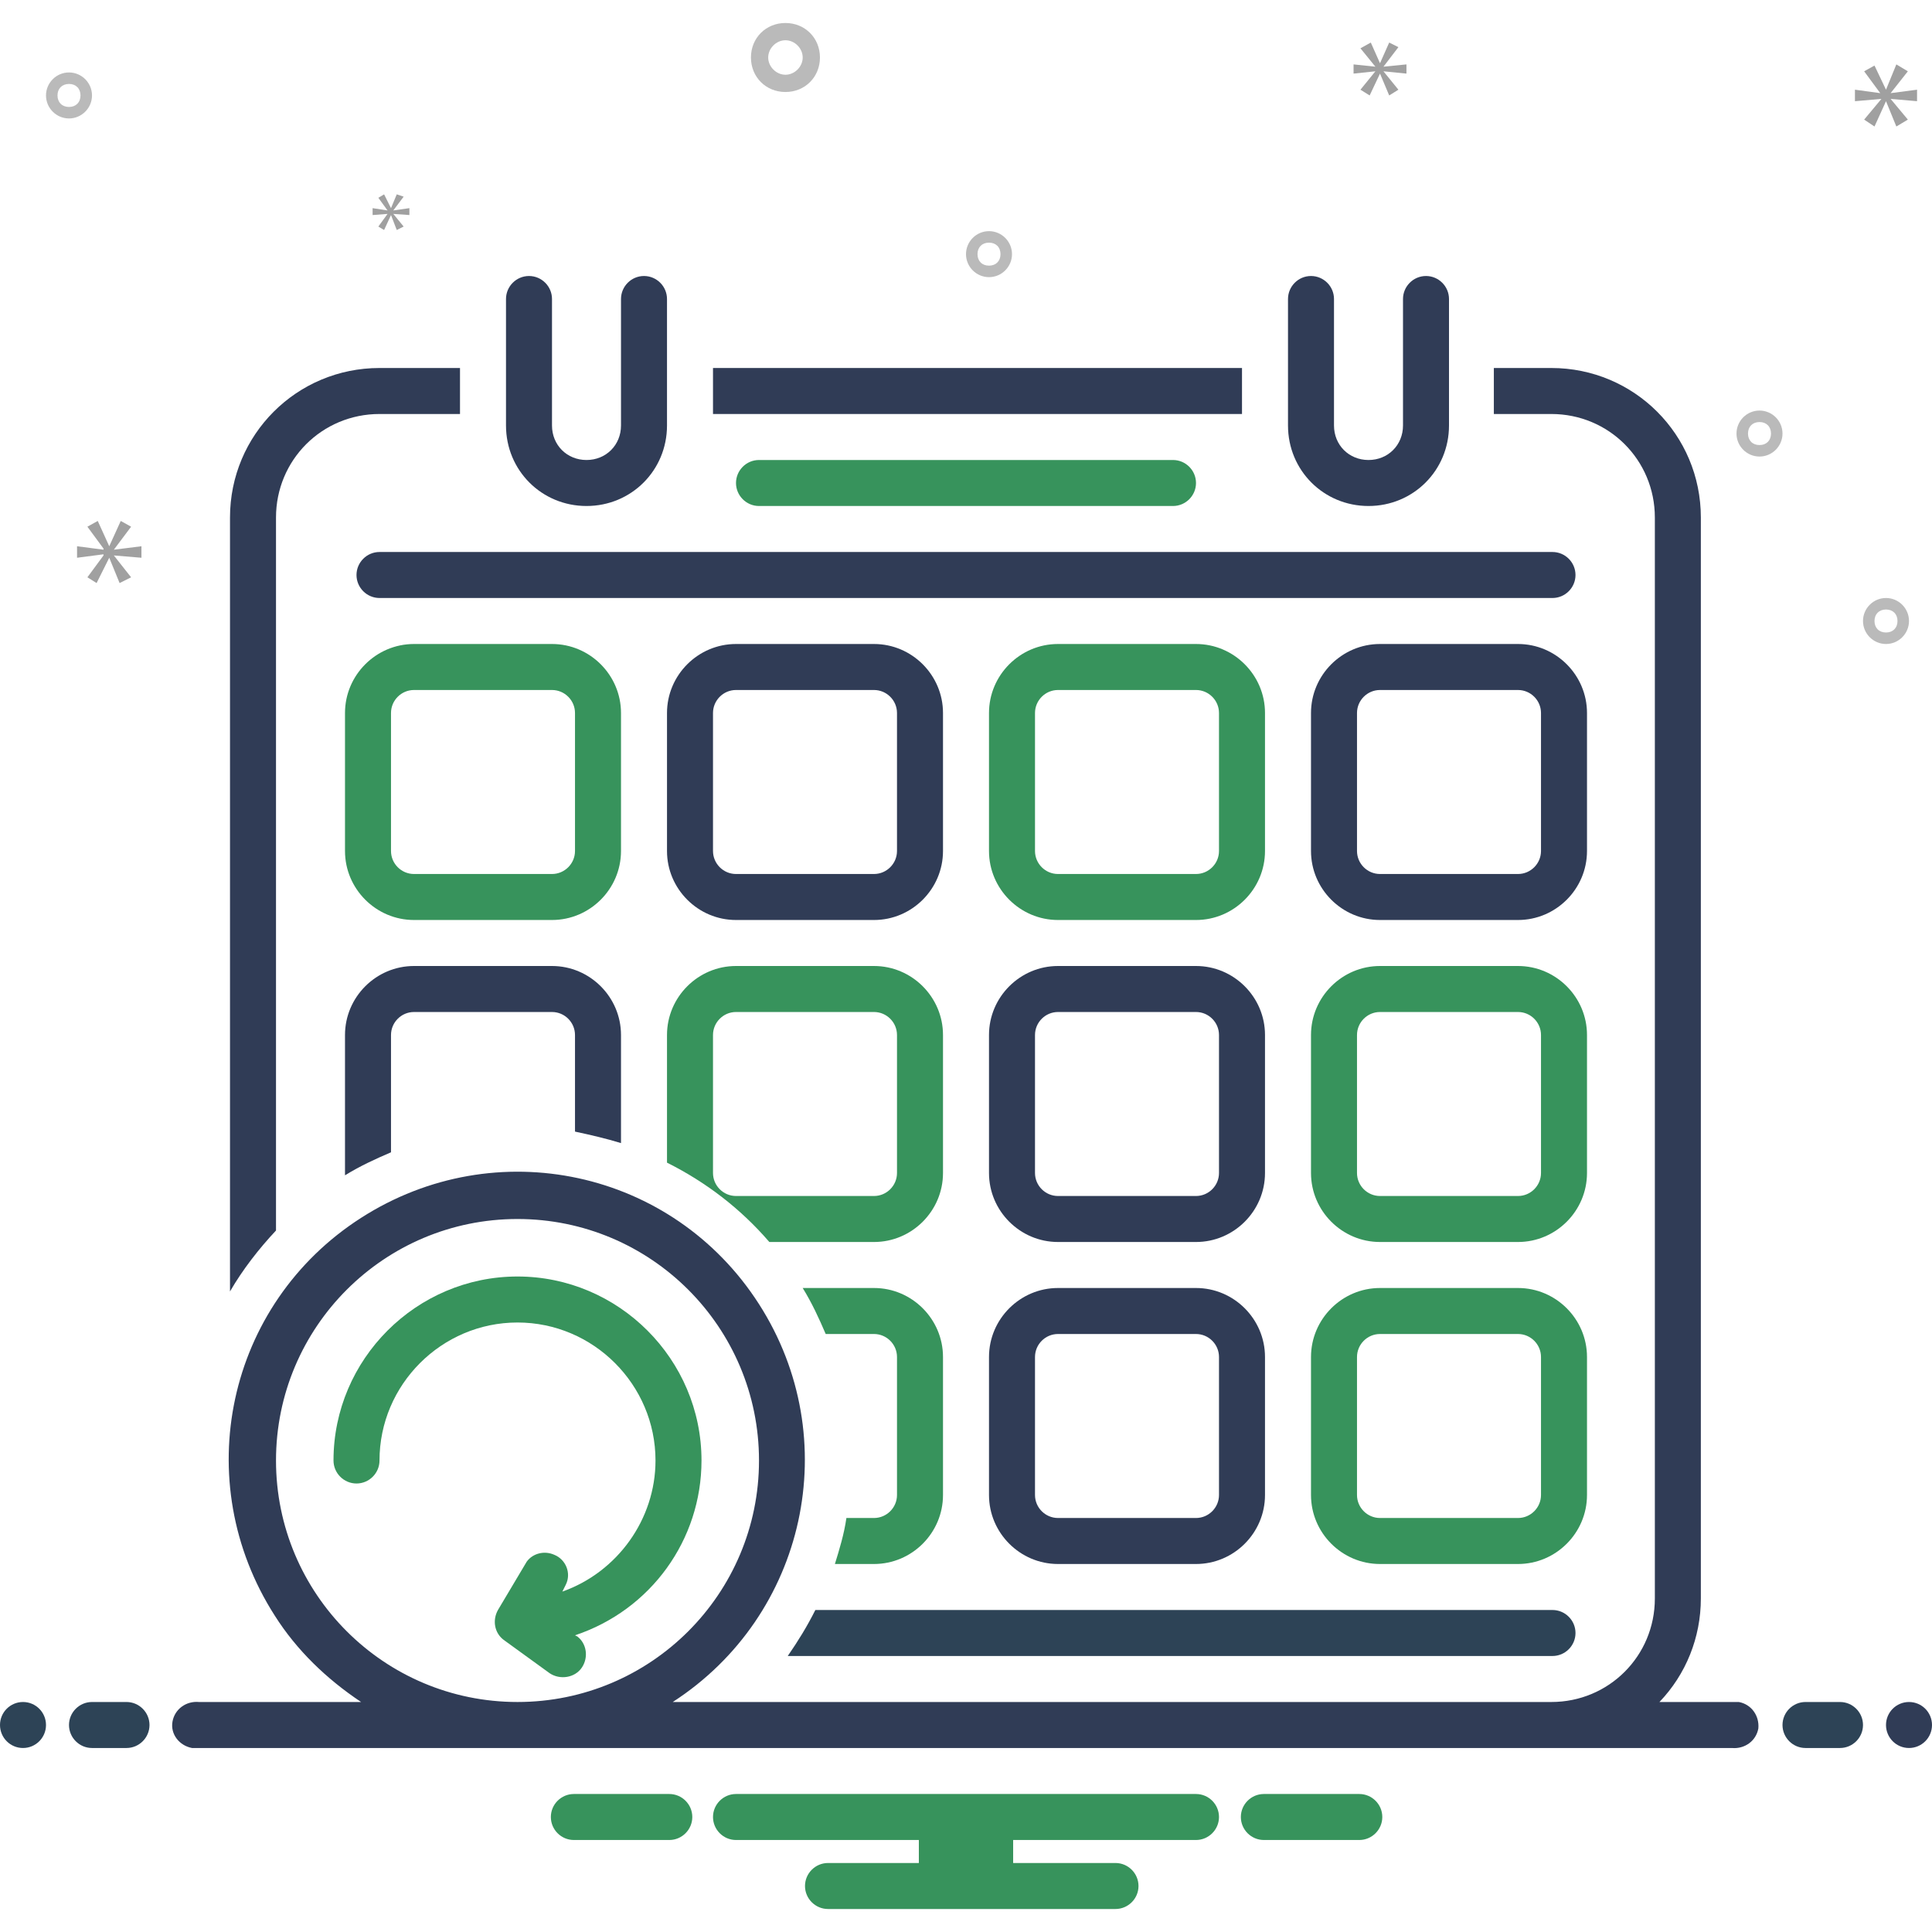 <?xml version="1.0" encoding="utf-8"?>
<!-- Generator: Adobe Illustrator 24.1.3, SVG Export Plug-In . SVG Version: 6.00 Build 0)  -->
<svg version="1.1" id="Layer_1" xmlns="http://www.w3.org/2000/svg" xmlns:xlink="http://www.w3.org/1999/xlink" x="0px" y="0px"
	 viewBox="0 0 168 168" style="enable-background:new 0 0 168 168;" xml:space="preserve">
<style type="text/css">
	.st0{fill:#2D4356;}
	.st1{fill:#303C56;}
	.st2{fill:#37935C;}
	.st3{fill:#BABABA;}
	.st4{fill:#A0A0A0;}
</style>
<circle class="st0" cx="2" cy="150" r="2"/>
<path class="st0" d="M11,148H8c-1.1,0-2,0.9-2,2s0.9,2,2,2h3c1.1,0,2-0.9,2-2S12.1,148,11,148z"/>
<path class="st0" d="M160,148h-3c-1.1,0-2,0.9-2,2s0.9,2,2,2h3c1.1,0,2-0.9,2-2S161.1,148,160,148z"/>
<circle class="st1" cx="166" cy="150" r="2"/>
<path class="st2" d="M118.2,156h-8.3c-1.1,0-2,0.9-2,2s0.9,2,2,2h8.3c1.1,0,2-0.9,2-2S119.3,156,118.2,156z"/>
<path class="st2" d="M58.2,156h-8.3c-1.1,0-2,0.9-2,2s0.9,2,2,2h8.3c1.1,0,2-0.9,2-2S59.3,156,58.2,156z"/>
<path class="st2" d="M104,156H64c-1.1,0-2,0.9-2,2s0.9,2,2,2h15.9v2H72c-1.1,0-2,0.9-2,2s0.9,2,2,2h25c1.1,0,2-0.9,2-2s-0.9-2-2-2
	h-8.9v-2H104c1.1,0,2-0.9,2-2S105.1,156,104,156z"/>
<path class="st1" d="M135,48H33c-1.1,0-2,0.9-2,2s0.9,2,2,2h102c1.1,0,2-0.9,2-2S136.1,48,135,48z"/>
<path class="st2" d="M102,44c1.1,0,2-0.9,2-2s-0.9-2-2-2H66c-1.1,0-2,0.9-2,2s0.9,2,2,2H102z"/>
<path class="st2" d="M54,62c0-3.3-2.7-6-6-6H36c-3.3,0-6,2.7-6,6v12c0,3.3,2.7,6,6,6h12c3.3,0,6-2.7,6-6V62z M50,74c0,1.1-0.9,2-2,2
	H36c-1.1,0-2-0.9-2-2V62c0-1.1,0.9-2,2-2h12c1.1,0,2,0.9,2,2V74z"/>
<path class="st1" d="M64,80h12c3.3,0,6-2.7,6-6V62c0-3.3-2.7-6-6-6H64c-3.3,0-6,2.7-6,6v12C58,77.3,60.7,80,64,80z M62,62
	c0-1.1,0.9-2,2-2h12c1.1,0,2,0.9,2,2v12c0,1.1-0.9,2-2,2H64c-1.1,0-2-0.9-2-2V62z"/>
<path class="st2" d="M92,80h12c3.3,0,6-2.7,6-6V62c0-3.3-2.7-6-6-6H92c-3.3,0-6,2.7-6,6v12C86,77.3,88.7,80,92,80z M90,62
	c0-1.1,0.9-2,2-2h12c1.1,0,2,0.9,2,2v12c0,1.1-0.9,2-2,2H92c-1.1,0-2-0.9-2-2V62z"/>
<path class="st1" d="M138,62c0-3.3-2.7-6-6-6h-12c-3.3,0-6,2.7-6,6v12c0,3.3,2.7,6,6,6h12c3.3,0,6-2.7,6-6V62z M134,74
	c0,1.1-0.9,2-2,2h-12c-1.1,0-2-0.9-2-2V62c0-1.1,0.9-2,2-2h12c1.1,0,2,0.9,2,2V74z"/>
<path class="st1" d="M86,102c0,3.3,2.7,6,6,6h12c3.3,0,6-2.7,6-6V90c0-3.3-2.7-6-6-6H92c-3.3,0-6,2.7-6,6V102z M90,90
	c0-1.1,0.9-2,2-2h12c1.1,0,2,0.9,2,2v12c0,1.1-0.9,2-2,2H92c-1.1,0-2-0.9-2-2V90z"/>
<path class="st2" d="M138,90c0-3.3-2.7-6-6-6h-12c-3.3,0-6,2.7-6,6v12c0,3.3,2.7,6,6,6h12c3.3,0,6-2.7,6-6V90z M134,102
	c0,1.1-0.9,2-2,2h-12c-1.1,0-2-0.9-2-2V90c0-1.1,0.9-2,2-2h12c1.1,0,2,0.9,2,2V102z"/>
<path class="st1" d="M86,130c0,3.3,2.7,6,6,6h12c3.3,0,6-2.7,6-6v-12c0-3.3-2.7-6-6-6H92c-3.3,0-6,2.7-6,6V130z M90,118
	c0-1.1,0.9-2,2-2h12c1.1,0,2,0.9,2,2v12c0,1.1-0.9,2-2,2H92c-1.1,0-2-0.9-2-2V118z"/>
<path class="st2" d="M138,118c0-3.3-2.7-6-6-6h-12c-3.3,0-6,2.7-6,6v12c0,3.3,2.7,6,6,6h12c3.3,0,6-2.7,6-6V118z M134,130
	c0,1.1-0.9,2-2,2h-12c-1.1,0-2-0.9-2-2v-12c0-1.1,0.9-2,2-2h12c1.1,0,2,0.9,2,2V130z"/>
<path class="st1" d="M51,44c3.9,0,7-3.1,7-7V26c0-1.1-0.9-2-2-2s-2,0.9-2,2v11c0,1.7-1.3,3-3,3s-3-1.3-3-3V26c0-1.1-0.9-2-2-2
	s-2,0.9-2,2v11C44,40.9,47.1,44,51,44z"/>
<rect x="62" y="32" class="st1" width="46" height="4"/>
<path class="st1" d="M119,44c3.9,0,7-3.1,7-7V26c0-1.1-0.9-2-2-2s-2,0.9-2,2v11c0,1.7-1.3,3-3,3s-3-1.3-3-3V26c0-1.1-0.9-2-2-2
	s-2,0.9-2,2v11C112,40.9,115.1,44,119,44z"/>
<path class="st2" d="M76,116c1.1,0,2,0.9,2,2v12c0,1.1-0.9,2-2,2h-2.4c-0.2,1.4-0.6,2.7-1,4H76c3.3,0,6-2.7,6-6v-12c0-3.3-2.7-6-6-6
	h-6.2c0.8,1.3,1.4,2.6,2,4H76z"/>
<path class="st1" d="M54,99.4V90c0-3.3-2.7-6-6-6H36c-3.3,0-6,2.7-6,6v12c0,0.1,0,0.1,0,0.2c1.3-0.8,2.6-1.4,4-2V90c0-1.1,0.9-2,2-2
	h12c1.1,0,2,0.9,2,2v8.4C51.4,98.7,52.7,99,54,99.4z"/>
<path class="st2" d="M58,101.1c3.4,1.7,6.4,4,8.9,6.9H76c3.3,0,6-2.7,6-6V90c0-3.3-2.7-6-6-6H64c-3.3,0-6,2.7-6,6V101.1z M62,90
	c0-1.1,0.9-2,2-2h12c1.1,0,2,0.9,2,2v12c0,1.1-0.9,2-2,2H64c-1.1,0-2-0.9-2-2V90z"/>
<path class="st0" d="M135,144c1.1,0,2-0.9,2-2s-0.9-2-2-2H70.9c-0.7,1.4-1.5,2.7-2.4,4H135z"/>
<path class="st1" d="M24,45c0-5,4-9,9-9h7v-4h-7c-7.2,0-13,5.8-13,13v67.3c1.1-1.9,2.5-3.7,4-5.3V45z"/>
<path class="st2" d="M61,127c0-8.8-7.2-16-16-16s-16,7.2-16,16c0,1.1,0.9,2,2,2c1.1,0,2-0.9,2-2c0-6.6,5.4-12,12-12
	c6.6,0,12,5.4,12,12c0,5.1-3.3,9.7-8.1,11.4l0.3-0.6c0.5-1,0-2.2-1-2.6c-0.9-0.4-1.9-0.1-2.4,0.6l0,0l-2.5,4.2
	c-0.5,0.9-0.3,2,0.5,2.6l4,2.9c0.9,0.6,2.2,0.4,2.8-0.5c0.6-0.9,0.4-2.1-0.4-2.7l0,0l-0.2-0.1C56.6,140,61,133.9,61,127z"/>
<path class="st1" d="M150.7,148h-6.4c2.3-2.4,3.6-5.6,3.6-9V45c0-7.2-5.8-13-13-13h-5v4h5c5,0,9,4,9,9v94c0,5-4,9-9,9H58.5
	c11.6-7.5,15-22.9,7.5-34.6s-22.9-15-34.6-7.5s-15,22.9-7.5,34.6c1.9,3,4.5,5.5,7.5,7.5H17.3c-1.1-0.1-2.1,0.6-2.3,1.7
	s0.6,2.1,1.7,2.3c0.2,0,0.3,0,0.5,0h133.4c1.1,0.1,2.1-0.6,2.3-1.7c0.1-1.1-0.6-2.1-1.7-2.3C151.1,148,150.9,148,150.7,148z M24,127
	c0-11.6,9.4-21,21-21s21,9.4,21,21s-9.4,21-21,21S24,138.6,24,127z"/>
<path class="st3" d="M68.3,8c1.7,0,3-1.3,3-3s-1.3-3-3-3s-3,1.3-3,3S66.6,8,68.3,8z M68.3,3.5c0.8,0,1.5,0.7,1.5,1.5
	s-0.7,1.5-1.5,1.5S66.8,5.8,66.8,5S67.5,3.5,68.3,3.5z"/>
<path class="st3" d="M164,52c-1.1,0-2,0.9-2,2s0.9,2,2,2s2-0.9,2-2S165.1,52,164,52z M164,55c-0.6,0-1-0.4-1-1s0.4-1,1-1s1,0.4,1,1
	S164.6,55,164,55z"/>
<path class="st3" d="M6,6.3c-1.1,0-2,0.9-2,2c0,1.1,0.9,2,2,2s2-0.9,2-2l0,0C8,7.2,7.1,6.3,6,6.3z M6,9.3c-0.6,0-1-0.4-1-1
	s0.4-1,1-1s1,0.4,1,1S6.6,9.3,6,9.3z"/>
<path class="st3" d="M153,35.7c-1.1,0-2,0.9-2,2s0.9,2,2,2s2-0.9,2-2S154.1,35.7,153,35.7z M153,38.7c-0.6,0-1-0.4-1-1s0.4-1,1-1
	s1,0.4,1,1S153.6,38.7,153,38.7z"/>
<path class="st3" d="M88,22.1c0-1.1-0.9-2-2-2s-2,0.9-2,2s0.9,2,2,2S88,23.2,88,22.1z M85,22.1c0-0.6,0.4-1,1-1s1,0.4,1,1
	s-0.4,1-1,1S85,22.7,85,22.1z"/>
<polygon class="st4" points="9.9,47.8 11.4,45.8 10.5,45.3 9.5,47.5 9.5,47.5 8.5,45.3 7.6,45.8 9,47.7 9,47.8 6.7,47.5 6.7,48.5 
	9,48.2 9,48.3 7.6,50.2 8.4,50.7 9.5,48.5 9.5,48.5 10.4,50.7 11.4,50.2 9.9,48.3 9.9,48.3 12.3,48.5 12.3,47.5 9.9,47.8 "/>
<polygon class="st4" points="33.7,18.6 32.9,19.7 33.4,20 34,18.7 34,18.7 34.5,20 35.1,19.7 34.2,18.6 34.2,18.6 35.6,18.7 
	35.6,18.1 34.2,18.3 34.2,18.3 35.1,17.1 34.5,16.9 34,18.1 34,18.1 33.4,16.9 32.9,17.2 33.7,18.3 33.7,18.3 32.4,18.1 32.4,18.7 
	33.7,18.6 "/>
<polygon class="st4" points="166.7,8.8 166.7,7.8 164.4,8.1 164.4,8.1 165.9,6.2 164.9,5.6 164,7.8 164,7.8 163,5.7 162.1,6.2 
	163.5,8.1 163.5,8.1 161.3,7.8 161.3,8.8 163.6,8.6 163.6,8.6 162.1,10.4 163,11 164,8.8 164,8.8 164.9,11 165.9,10.4 164.4,8.6 
	164.4,8.6 "/>
<polygon class="st4" points="120.3,5.8 121.6,4.1 120.8,3.7 120,5.5 120,5.5 119.2,3.7 118.3,4.2 119.6,5.8 119.6,5.8 117.7,5.6 
	117.7,6.4 119.6,6.2 119.6,6.2 118.3,7.8 119.1,8.3 120,6.4 120,6.4 120.8,8.3 121.6,7.8 120.3,6.2 120.3,6.2 122.3,6.4 122.3,5.6 
	120.3,5.8 "/>
</svg>
